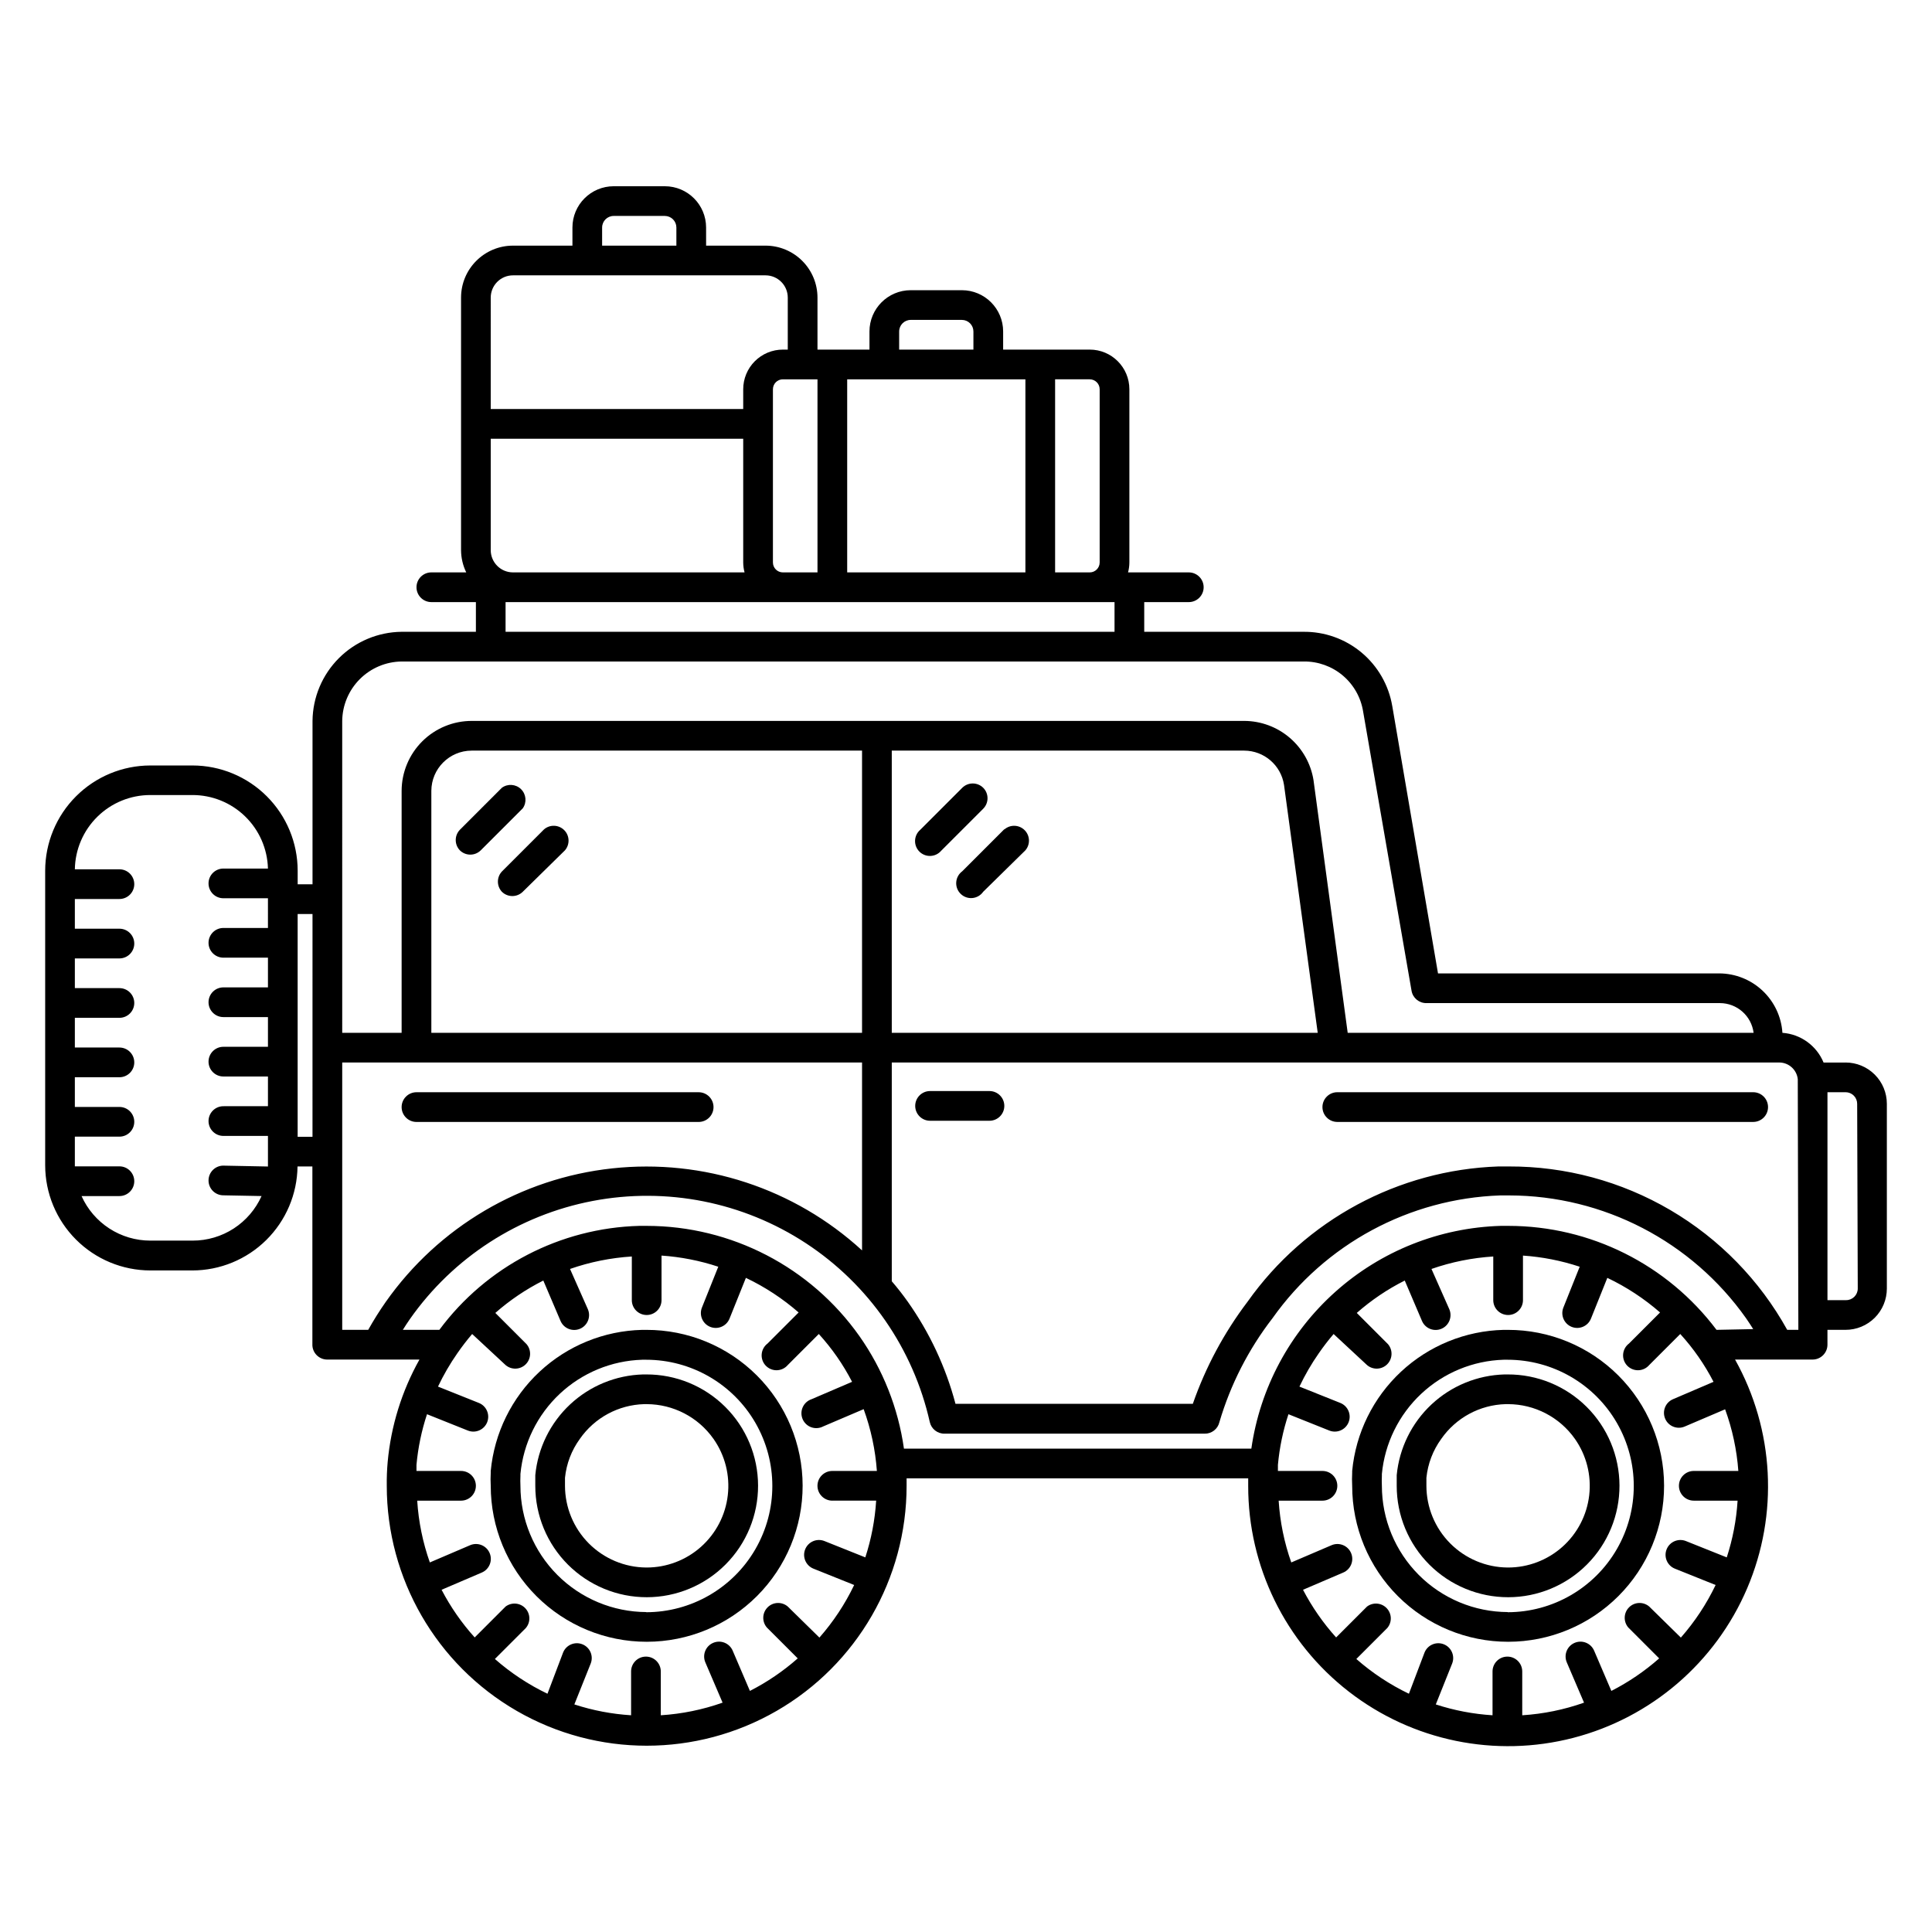 <?xml version="1.0" encoding="UTF-8"?>
<!-- Uploaded to: SVG Repo, www.svgrepo.com, Generator: SVG Repo Mixer Tools -->
<svg fill="#000000" width="800px" height="800px" version="1.1" viewBox="144 144 512 512" xmlns="http://www.w3.org/2000/svg">
 <g>
  <path d="m277 380.32c1.535 1.523 4.012 1.523 5.547 0l11.18-10.984c1.336-1.562 1.246-3.887-0.207-5.344-1.453-1.453-3.781-1.543-5.344-0.203l-11.141 11.141 0.004-0.004c-1.438 1.504-1.453 3.867-0.039 5.394z"/>
  <path d="m265.86 369.34c1.535 1.527 4.016 1.527 5.551 0l11.141-11.141-0.004 0.004c1.105-1.578 0.902-3.723-0.473-5.07-1.375-1.344-3.523-1.5-5.074-0.363l-11.141 11.141c-1.449 1.52-1.449 3.91 0 5.43z"/>
  <path d="m410.15 363.75-11.141 11.141h0.004c-0.934 0.684-1.52 1.742-1.602 2.894-0.086 1.156 0.344 2.285 1.172 3.094 0.824 0.812 1.965 1.215 3.117 1.109 1.152-0.109 2.199-0.719 2.859-1.664l11.18-10.984c1.336-1.562 1.246-3.887-0.207-5.344-1.453-1.453-3.781-1.543-5.344-0.203z"/>
  <path d="m404.56 352.77c-1.535-1.523-4.012-1.523-5.547 0l-11.141 11.141c-0.832 0.711-1.328 1.742-1.371 2.836-0.043 1.098 0.375 2.16 1.148 2.938 0.777 0.773 1.84 1.191 2.934 1.148 1.098-0.043 2.125-0.539 2.84-1.375l11.141-11.141-0.004 0.004c1.527-1.535 1.527-4.016 0-5.551z"/>
  <path d="m406.22 433.14h-15.746c-2.172 0-3.934 1.762-3.934 3.934 0 2.176 1.762 3.938 3.934 3.938h15.746c2.172 0 3.934-1.762 3.934-3.938 0-2.172-1.762-3.934-3.934-3.934z"/>
  <path d="m608.61 433.45h-110.21c-2.172 0-3.938 1.766-3.938 3.938s1.766 3.938 3.938 3.938h110.21c2.176 0 3.938-1.766 3.938-3.938s-1.762-3.938-3.938-3.938z"/>
  <path d="m333.09 437.39c0-1.043-0.414-2.047-1.152-2.781-0.738-0.738-1.738-1.156-2.785-1.156h-74.781c-2.176 0-3.938 1.766-3.938 3.938s1.762 3.938 3.938 3.938h74.781c1.047 0 2.047-0.418 2.785-1.156 0.738-0.734 1.152-1.738 1.152-2.781z"/>
  <path d="m315.26 508.24h-0.828c-7.199 0.199-14.078 3.019-19.34 7.934-5.262 4.914-8.547 11.586-9.234 18.754v0.512 2.32c0 7.836 3.113 15.352 8.66 20.891 5.543 5.535 13.062 8.641 20.898 8.629 7.836-0.008 15.348-3.133 20.875-8.688 5.531-5.551 8.625-13.074 8.605-20.91-0.02-7.836-3.156-15.344-8.715-20.863-5.562-5.523-13.086-8.609-20.922-8.578zm0 51.168c-5.719-0.039-11.188-2.34-15.223-6.394-4.031-4.051-6.297-9.535-6.309-15.254v-1.574-0.551c0.375-3.723 1.734-7.281 3.938-10.312 3.894-5.602 10.219-9.02 17.043-9.211h0.668c7.047 0.016 13.652 3.449 17.711 9.211 3.051 4.344 4.398 9.66 3.785 14.934-0.609 5.273-3.137 10.137-7.102 13.668-3.965 3.531-9.086 5.484-14.395 5.484z"/>
  <path d="m315.3 496.43h-1.145c-10.102 0.246-19.766 4.188-27.156 11.078-7.391 6.891-12 16.254-12.949 26.316v0.434c-0.062 1.164-0.062 2.336 0 3.5 0 10.965 4.356 21.484 12.113 29.234 7.758 7.75 18.273 12.102 29.242 12.094 10.965-0.008 21.477-4.371 29.223-12.133s12.09-18.281 12.078-29.246c-0.016-10.965-4.387-21.477-12.152-29.219-7.766-7.742-18.289-12.078-29.254-12.059zm0 74.785c-8.859-0.031-17.34-3.57-23.598-9.84-6.254-6.269-9.77-14.758-9.781-23.617-0.043-0.879-0.043-1.758 0-2.637v-0.512c0.773-8.109 4.477-15.656 10.418-21.23 5.945-5.574 13.715-8.785 21.859-9.035h1.023c11.949 0 22.996 6.375 28.973 16.727 5.977 10.352 5.977 23.105 0 33.457-5.977 10.352-17.023 16.727-28.973 16.727z"/>
  <path d="m543.54 508.24h-0.828 0.004c-7.199 0.199-14.078 3.019-19.34 7.934-5.262 4.914-8.547 11.586-9.234 18.754v0.512 2.32c0 7.836 3.113 15.352 8.66 20.891 5.543 5.535 13.062 8.641 20.898 8.629 7.836-0.008 15.344-3.133 20.875-8.688 5.531-5.551 8.625-13.074 8.605-20.91-0.023-7.836-3.156-15.344-8.715-20.863-5.562-5.523-13.09-8.609-20.926-8.578zm0 51.168c-5.715-0.039-11.188-2.34-15.219-6.394-4.031-4.051-6.301-9.535-6.309-15.254v-1.574-0.551c0.375-3.723 1.734-7.281 3.934-10.312 3.898-5.602 10.223-9.02 17.043-9.211h0.672c7.047 0.016 13.652 3.449 17.711 9.211 3.051 4.344 4.398 9.66 3.785 14.934-0.609 5.273-3.141 10.137-7.102 13.668-3.965 3.531-9.086 5.484-14.395 5.484z"/>
  <path d="m543.59 496.43h-1.145c-10.102 0.246-19.766 4.188-27.156 11.078-7.391 6.891-12 16.254-12.949 26.316v0.434c-0.062 1.164-0.062 2.336 0 3.5 0 10.965 4.356 21.484 12.113 29.234 7.758 7.75 18.273 12.102 29.238 12.094 10.969-0.008 21.48-4.371 29.227-12.133 7.746-7.762 12.09-18.281 12.078-29.246-0.016-10.965-4.387-21.477-12.152-29.219-7.766-7.742-18.289-12.078-29.254-12.059zm0 74.785c-8.859-0.031-17.34-3.57-23.598-9.84-6.254-6.269-9.77-14.758-9.781-23.617-0.043-0.879-0.043-1.758 0-2.637v-0.512c0.773-8.109 4.477-15.656 10.418-21.23 5.945-5.574 13.715-8.785 21.855-9.035h1.023c11.953 0 23 6.375 28.977 16.727 5.977 10.352 5.977 23.105 0 33.457-5.977 10.352-17.023 16.727-28.977 16.727z"/>
  <path d="m633.09 425.58h-5.824c-1.852-4.477-6.074-7.523-10.906-7.871-0.277-4.262-2.164-8.258-5.277-11.18s-7.219-4.555-11.488-4.566h-74.508l-12.121-70.848h-0.004c-0.938-5.559-3.836-10.598-8.168-14.207-4.328-3.609-9.809-5.551-15.445-5.473h-42.117v-7.871h11.809c2.172 0 3.938-1.762 3.938-3.938 0-2.172-1.766-3.934-3.938-3.934h-16.098c0.23-0.859 0.348-1.746 0.352-2.637v-45.895c0-5.805-4.703-10.512-10.508-10.512h-22.945v-4.801c0-6.043-4.898-10.941-10.945-10.941h-13.539c-6.043 0-10.941 4.898-10.941 10.941v4.801h-13.777v-13.773c0-3.656-1.449-7.16-4.035-9.742-2.582-2.582-6.086-4.035-9.738-4.035h-15.742l-0.004-4.801c0-6.043-4.898-10.941-10.941-10.941h-13.539c-6.043 0-10.941 4.898-10.941 10.941v4.801h-15.746c-7.606 0-13.773 6.168-13.773 13.777v66.91c0.008 2.047 0.48 4.066 1.375 5.906h-9.25c-2.172 0-3.934 1.762-3.934 3.934 0 2.176 1.762 3.938 3.934 3.938h11.809v7.871h-19.68c-6.242 0.062-12.215 2.57-16.629 6.984-4.418 4.418-6.926 10.387-6.988 16.633v43.297h-3.934v-3.621c-0.012-7.391-2.949-14.473-8.176-19.695-5.223-5.223-12.305-8.164-19.691-8.172h-11.18c-7.387 0.008-14.469 2.949-19.691 8.172-5.227 5.223-8.164 12.305-8.176 19.695v78.09c0.012 7.387 2.949 14.469 8.176 19.691 5.223 5.227 12.305 8.164 19.691 8.176h11.141c7.332-0.012 14.367-2.906 19.582-8.062 5.215-5.156 8.191-12.156 8.285-19.492h3.938v47.23l-0.004 0.004c0 1.043 0.414 2.043 1.152 2.781 0.738 0.738 1.742 1.156 2.785 1.156h24.441c-4.684 8.359-7.555 17.613-8.422 27.156-0.188 2.094-0.266 4.195-0.238 6.297 0 24.609 13.129 47.348 34.441 59.652 21.312 12.305 47.57 12.305 68.879 0 21.312-12.305 34.441-35.043 34.441-59.652v-1.969h90.527v1.969c-0.035 21.34 9.816 41.488 26.684 54.562 16.863 13.07 38.832 17.59 59.488 12.234 20.652-5.356 37.66-19.98 46.047-39.602s7.207-42.02-3.195-60.648h20.547c1.043 0 2.043-0.418 2.781-1.156 0.738-0.738 1.156-1.738 1.156-2.781v-3.938h4.801c2.902 0 5.684-1.152 7.738-3.203 2.051-2.051 3.203-4.836 3.203-7.738v-48.965c0-2.902-1.152-5.684-3.203-7.734-2.055-2.055-4.836-3.207-7.738-3.207zm-418.08-35.66h-11.809c-2.176 0-3.938 1.762-3.938 3.938 0 2.172 1.762 3.934 3.938 3.934h11.809v7.871l-11.809 0.004c-2.176 0-3.938 1.762-3.938 3.934 0 2.176 1.762 3.938 3.938 3.938h11.809v7.871h-11.809c-2.176 0-3.938 1.762-3.938 3.938 0 2.172 1.762 3.934 3.938 3.934h11.809v7.871l-11.809 0.004c-2.176 0-3.938 1.762-3.938 3.934 0 2.176 1.762 3.938 3.938 3.938h11.809v8.109l-11.809-0.234v-0.004c-2.176 0-3.938 1.762-3.938 3.938 0 1.043 0.414 2.043 1.152 2.781 0.738 0.738 1.738 1.152 2.785 1.152l10.117 0.195-0.004 0.004c-1.578 3.512-4.137 6.496-7.367 8.594-3.234 2.094-7.004 3.211-10.855 3.211h-11.258c-3.852 0-7.621-1.117-10.855-3.211-3.231-2.098-5.789-5.082-7.367-8.594h10.035c2.176 0 3.938-1.762 3.938-3.938 0-2.172-1.762-3.938-3.938-3.938h-11.809v-7.871h11.809c2.176 0 3.938-1.762 3.938-3.934 0-2.176-1.762-3.938-3.938-3.938h-11.809v-7.871h11.809c2.176 0 3.938-1.762 3.938-3.938 0-2.172-1.762-3.938-3.938-3.938h-11.809v-7.871h11.809c2.176 0 3.938-1.762 3.938-3.934 0-2.176-1.762-3.938-3.938-3.938h-11.809v-7.871h11.809c2.176 0 3.938-1.762 3.938-3.938 0-2.172-1.762-3.938-3.938-3.938h-11.809v-7.871h11.809c2.176 0 3.938-1.762 3.938-3.934 0-2.176-1.762-3.938-3.938-3.938h-11.809c0.086-5.25 2.227-10.254 5.969-13.934 3.742-3.684 8.777-5.746 14.027-5.746h11.141c5.223-0.012 10.242 2.019 13.984 5.66 3.746 3.641 5.914 8.602 6.051 13.824h-11.809c-2.176 0-3.938 1.762-3.938 3.934 0 2.176 1.762 3.938 3.938 3.938h11.809zm11.805 55.34h-3.934v-59.039h3.938zm196.8-200.74h9.172v0.004c1.457 0 2.637 1.18 2.637 2.637v45.895c0 1.453-1.18 2.637-2.637 2.637h-9.172zm-41.328-12.672c0-1.695 1.375-3.07 3.07-3.07h13.539c0.816 0 1.598 0.324 2.172 0.898 0.578 0.578 0.898 1.359 0.898 2.172v4.801h-19.68zm-13.773 12.676h47.23v51.168h-47.23zm70.848 59.039v7.871h-161.38v-7.871zm-78.719-59.039v51.168h-9.172c-1.457 0-2.637-1.184-2.637-2.637v-45.895c0-1.457 1.18-2.637 2.637-2.637zm-57.074-40.227c0-1.695 1.375-3.07 3.07-3.07h13.539c0.816 0 1.594 0.324 2.172 0.898 0.574 0.574 0.898 1.355 0.898 2.172v4.801h-19.68zm-29.52 18.578c0-3.262 2.641-5.906 5.902-5.906h66.914c3.262 0 5.902 2.644 5.902 5.906v13.777h-1.301l0.004-0.004c-2.789 0-5.461 1.109-7.434 3.078-1.969 1.973-3.078 4.644-3.078 7.434v5.234h-66.91zm0 37.391h66.91v32.789c0.004 0.891 0.125 1.777 0.355 2.637h-61.363c-3.262 0-5.902-2.644-5.902-5.906zm-39.359 74.785c0.051-4.16 1.727-8.137 4.668-11.078 2.941-2.941 6.914-4.617 11.074-4.668h239.07c3.777-0.047 7.449 1.27 10.34 3.703 2.891 2.438 4.809 5.832 5.402 9.562l12.832 73.996c0.328 1.91 2 3.297 3.938 3.269h77.816-0.004c4.519 0.023 8.324 3.387 8.898 7.871h-107.57l-9.055-66.914h0.004c-0.691-4.371-2.918-8.359-6.277-11.242-3.359-2.887-7.637-4.481-12.066-4.5h-204.67c-4.934-0.02-9.672 1.922-13.172 5.398-3.5 3.481-5.473 8.207-5.484 13.141v64.117h-15.742zm258.52 82.656h-112.88v-74.785h93.398c5.277 0.02 9.754 3.875 10.551 9.094zm-120.76-74.785v74.785h-114.14v-64.117c0.023-5.883 4.785-10.645 10.668-10.668zm-130.87 153.5h-6.887v-70.848h137.76v49.793c-17.914-16.43-42.035-24.348-66.203-21.734-24.168 2.617-46.035 15.512-60.023 35.391-1.672 2.387-3.223 4.856-4.644 7.398zm123 45.266h11.613c-0.32 5.113-1.285 10.164-2.875 15.035l-10.824-4.328c-2.023-0.805-4.312 0.18-5.117 2.203-0.805 2.019 0.184 4.312 2.203 5.117l10.785 4.328c-2.418 5.043-5.516 9.734-9.211 13.934l-8.383-8.227c-1.562-1.336-3.891-1.246-5.344 0.207s-1.543 3.781-0.207 5.344l8.188 8.188c-3.844 3.394-8.102 6.289-12.672 8.621l-4.566-10.668c-0.859-2-3.176-2.926-5.176-2.066-2 0.859-2.926 3.176-2.066 5.176l4.566 10.668c-5.277 1.867-10.789 2.992-16.375 3.344v-11.609c0-2.176-1.762-3.938-3.938-3.938-2.172 0-3.934 1.762-3.934 3.938v11.609c-5.113-0.32-10.168-1.285-15.035-2.875l4.328-10.824c0.805-2.019-0.184-4.312-2.203-5.113-2.023-0.805-4.312 0.18-5.117 2.203l-4.133 10.902c-5.043-2.418-9.734-5.516-13.934-9.211l8.188-8.188c1.305-1.523 1.254-3.785-0.121-5.25-1.371-1.465-3.629-1.66-5.234-0.457l-8.188 8.188h0.004c-3.449-3.824-6.398-8.07-8.777-12.633l10.668-4.566h-0.004c2-0.859 2.926-3.176 2.066-5.176s-3.176-2.926-5.176-2.066l-10.668 4.566h0.004c-1.867-5.277-2.996-10.789-3.348-16.375h11.613c2.172 0 3.934-1.762 3.934-3.938 0-2.172-1.762-3.934-3.934-3.934h-11.809v-1.613c0.414-4.566 1.352-9.07 2.793-13.422l10.824 4.328c2.023 0.805 4.312-0.184 5.117-2.203 0.805-2.023-0.184-4.312-2.203-5.117l-10.824-4.328v-0.004c1.457-3.074 3.168-6.023 5.117-8.816 1.223-1.77 2.535-3.481 3.934-5.117l8.855 8.227c1.562 1.34 3.891 1.25 5.344-0.203 1.457-1.457 1.547-3.785 0.207-5.344l-8.266-8.266c3.856-3.394 8.129-6.277 12.715-8.582l4.566 10.707c0.855 2 3.176 2.926 5.176 2.066s2.922-3.176 2.066-5.176l-4.727-10.668c5.285-1.844 10.793-2.953 16.375-3.305v11.57c0 2.176 1.762 3.938 3.938 3.938 2.172 0 3.934-1.762 3.934-3.938v-11.809c5.117 0.348 10.172 1.34 15.039 2.953l-4.332 10.824c-0.805 2.019 0.184 4.312 2.203 5.117 2.023 0.805 4.312-0.184 5.117-2.207l4.332-10.781c5.055 2.402 9.754 5.488 13.973 9.168l-8.227 8.227c-0.895 0.672-1.461 1.695-1.559 2.809-0.098 1.113 0.285 2.219 1.051 3.035 0.766 0.812 1.84 1.266 2.961 1.242 1.117-0.027 2.172-0.527 2.898-1.379l8.227-8.227c3.484 3.82 6.449 8.082 8.816 12.676l-10.746 4.606c-1.039 0.352-1.887 1.121-2.336 2.129-0.449 1.004-0.453 2.148-0.02 3.16 0.438 1.012 1.277 1.793 2.312 2.156 1.039 0.363 2.184 0.273 3.152-0.242l10.707-4.566c1.922 5.269 3.098 10.781 3.504 16.375h-11.809c-2.172 0-3.938 1.762-3.938 3.934 0 2.176 1.766 3.938 3.938 3.938zm240.1-7.871h-11.809c-2.176 0-3.938 1.762-3.938 3.934 0 2.176 1.762 3.938 3.938 3.938h11.609c-0.316 5.113-1.281 10.164-2.871 15.035l-10.824-4.328c-2.023-0.805-4.312 0.18-5.117 2.203-0.805 2.019 0.184 4.312 2.203 5.117l10.785 4.328c-2.418 5.043-5.516 9.734-9.211 13.934l-8.383-8.227c-1.562-1.336-3.891-1.246-5.344 0.207-1.453 1.453-1.543 3.781-0.207 5.344l8.188 8.188c-3.848 3.394-8.105 6.289-12.672 8.621l-4.566-10.668c-0.859-2-3.176-2.926-5.176-2.066-2 0.859-2.926 3.176-2.066 5.176l4.566 10.668c-5.277 1.867-10.789 2.992-16.375 3.344v-11.609c0-2.176-1.762-3.938-3.938-3.938-2.172 0-3.934 1.762-3.934 3.938v11.609c-5.113-0.32-10.168-1.285-15.035-2.875l4.328-10.824c0.805-2.019-0.184-4.312-2.203-5.113-2.023-0.805-4.312 0.18-5.117 2.203l-4.133 10.902c-5.043-2.418-9.734-5.516-13.934-9.211l8.188-8.188c1.305-1.523 1.254-3.785-0.121-5.25-1.371-1.465-3.629-1.66-5.234-0.457l-8.188 8.188c-3.445-3.824-6.394-8.07-8.777-12.633l10.668-4.566c2-0.859 2.926-3.176 2.066-5.176-0.859-2-3.176-2.926-5.176-2.066l-10.668 4.566c-1.867-5.277-2.992-10.789-3.344-16.375h11.609c2.176 0 3.938-1.762 3.938-3.938 0-2.172-1.762-3.934-3.938-3.934h-11.805v-1.613c0.414-4.566 1.352-9.07 2.793-13.422l10.824 4.328c2.023 0.805 4.312-0.184 5.117-2.203 0.805-2.023-0.184-4.312-2.203-5.117l-10.824-4.328v-0.004c1.457-3.074 3.168-6.023 5.117-8.816 1.223-1.77 2.535-3.481 3.934-5.117l8.855 8.227c1.562 1.34 3.891 1.25 5.344-0.203 1.453-1.457 1.543-3.785 0.207-5.344l-8.266-8.266c3.856-3.394 8.125-6.277 12.715-8.582l4.566 10.707c0.855 2 3.176 2.926 5.176 2.066s2.922-3.176 2.066-5.176l-4.727-10.668c5.285-1.844 10.793-2.953 16.375-3.305v11.57c0 2.176 1.762 3.938 3.938 3.938 2.172 0 3.934-1.762 3.934-3.938v-11.809c5.117 0.348 10.168 1.34 15.035 2.953l-4.328 10.824c-0.805 2.019 0.184 4.312 2.203 5.117 2.023 0.805 4.312-0.184 5.117-2.207l4.328-10.785 0.004 0.004c5.055 2.402 9.754 5.488 13.973 9.168l-8.227 8.227c-0.895 0.672-1.461 1.695-1.559 2.809-0.098 1.113 0.285 2.219 1.051 3.035 0.766 0.812 1.84 1.266 2.957 1.242 1.121-0.027 2.176-0.527 2.902-1.379l8.227-8.227c3.484 3.82 6.449 8.082 8.816 12.676l-10.746 4.606c-2 0.859-2.926 3.176-2.066 5.176s3.176 2.926 5.176 2.066l10.707-4.566c1.918 5.258 3.094 10.754 3.504 16.336zm-5.785-37.391v-0.004c-13.027-17.324-33.43-27.527-55.105-27.551h-2.086c-16.207 0.477-31.723 6.66-43.812 17.465-12.094 10.801-19.98 25.523-22.273 41.574h-92.062c-1.516-10.738-5.562-20.965-11.809-29.836-12.938-18.301-33.949-29.188-56.363-29.203h-1.969c-20.953 0.562-40.488 10.719-52.98 27.551h-9.68c0.629-0.984 1.219-1.93 1.891-2.875l-0.004 0.004c11.465-16.316 28.824-27.535 48.414-31.281 19.586-3.746 39.859 0.273 56.535 11.211 16.676 10.934 28.441 27.93 32.812 47.387 0.414 1.828 2.059 3.113 3.938 3.07h68.879c1.875 0.043 3.523-1.242 3.938-3.07 2.945-9.98 7.723-19.324 14.09-27.555 13.926-19.652 36.227-31.676 60.301-32.512h2.441-0.004c24.953 0.043 48.34 12.176 62.742 32.551 0.668 0.945 1.258 1.891 1.891 2.875zm21.688 0h-2.953v-0.004c-7.297-13.164-17.996-24.125-30.977-31.742-12.984-7.617-27.773-11.605-42.824-11.555h-2.754c-26.523 0.922-51.094 14.168-66.441 35.82-6.231 8.211-11.129 17.348-14.523 27.078h-62.898c-2.566-9.691-6.848-18.848-12.633-27.039-1.34-1.891-2.754-3.699-4.25-5.434v-57.977h235.18c2.523 0.004 4.641 1.902 4.918 4.41 0.012 0.168 0.012 0.34 0 0.512zm15.742-10.941v-0.004c0 1.695-1.375 3.07-3.07 3.07h-4.957v-55.105h4.801c0.812 0 1.594 0.324 2.172 0.902 0.574 0.574 0.898 1.355 0.898 2.168z"/>
 </g>
</svg>